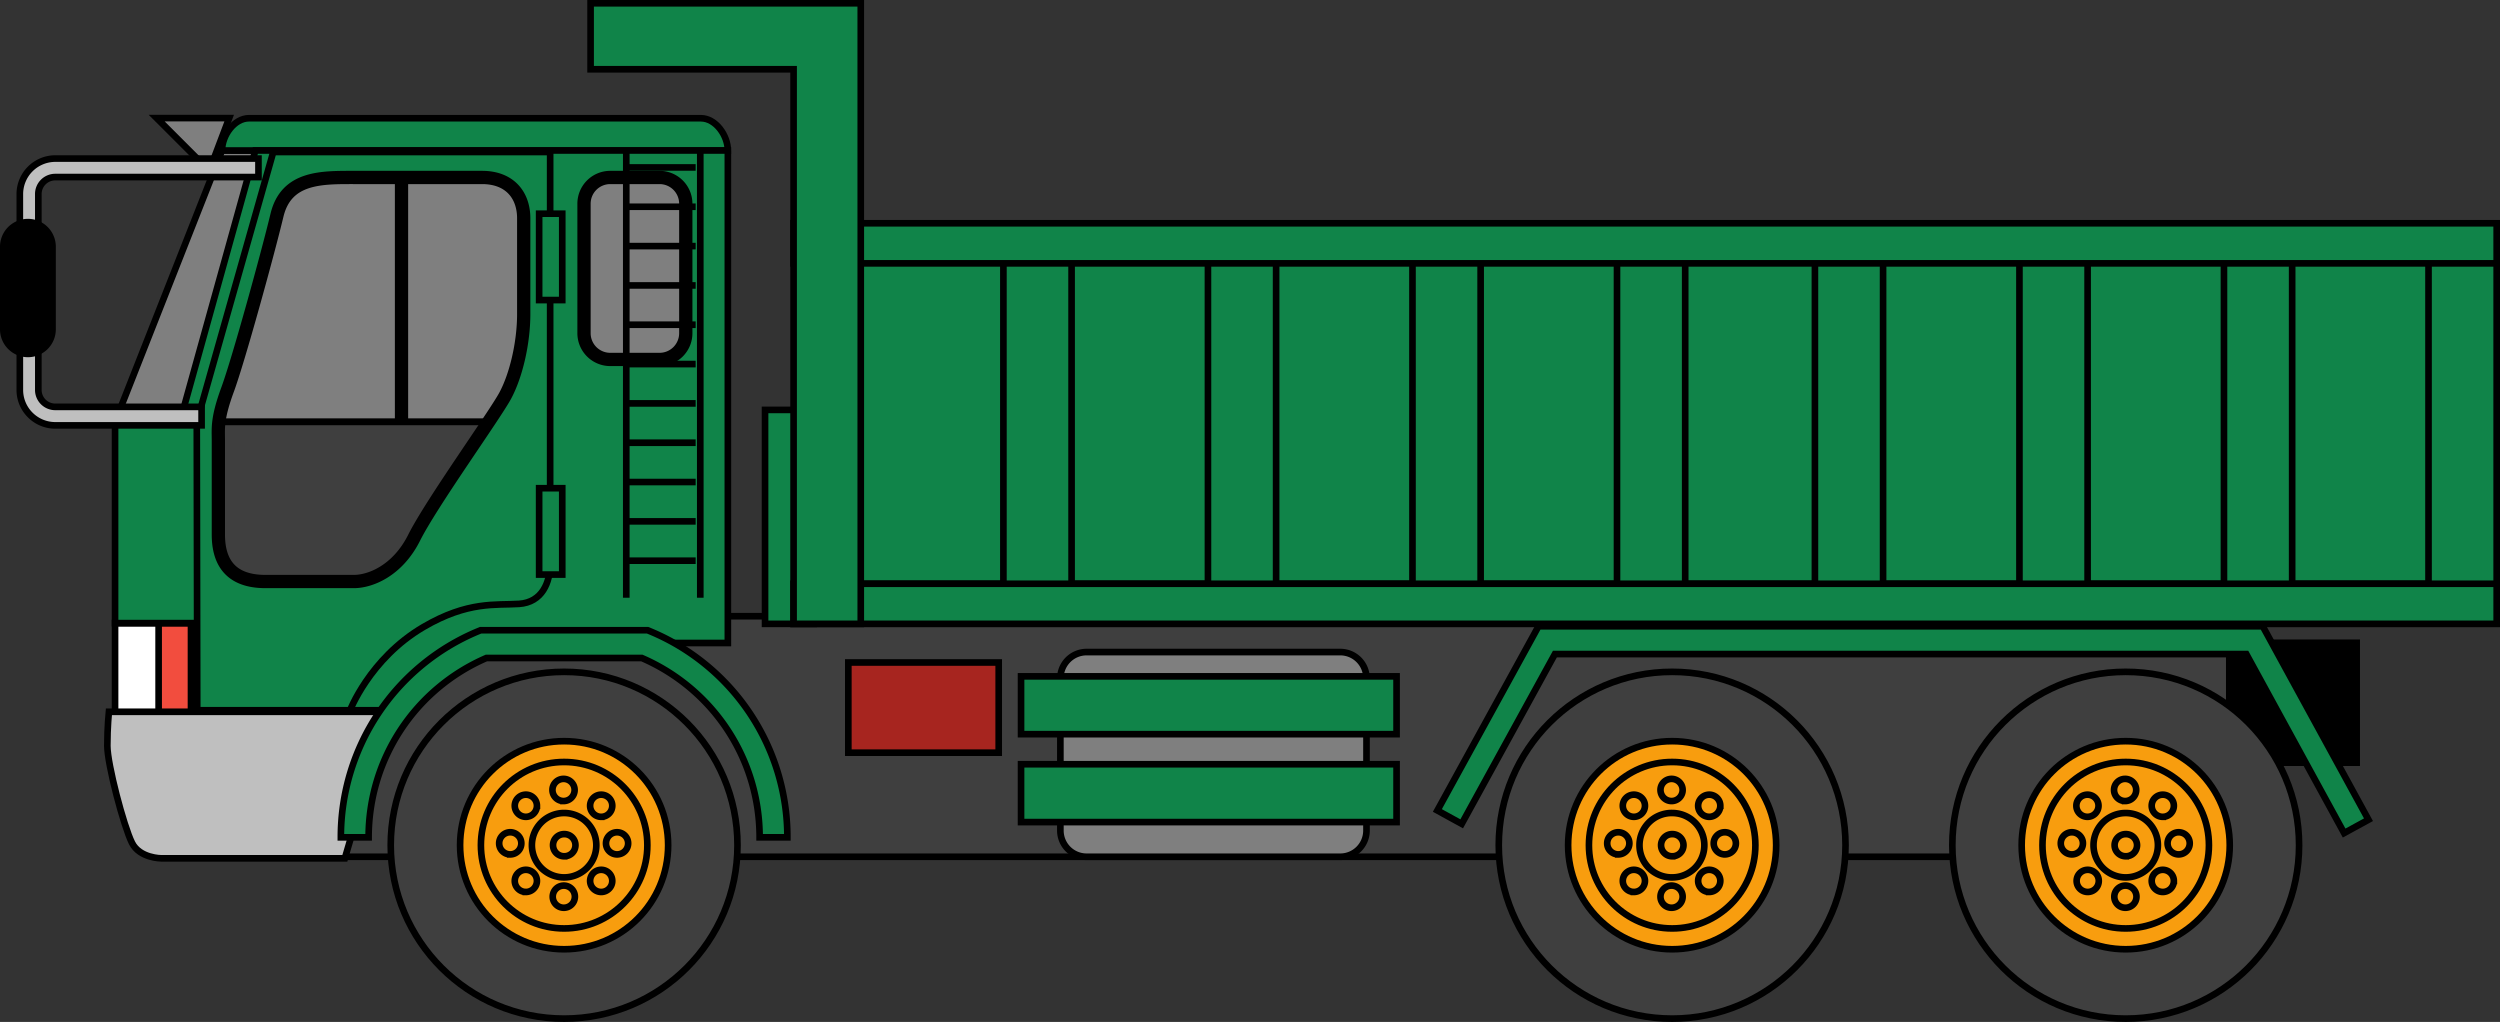 <svg xmlns="http://www.w3.org/2000/svg" width="376.777" height="154.016"><rect width="100%" height="100%" fill="#333333" stroke="none"/><defs><clipPath id="a"><path d="M129 36h247.781v52H129Zm0 0"/></clipPath><clipPath id="b"><path d="M129 35h247.781v54H129Zm0 0"/></clipPath><clipPath id="c"><path d="M366 36h10.781v53H366Zm0 0"/></clipPath><clipPath id="d"><path d="M365 35h11.781v55H365Zm0 0"/></clipPath><clipPath id="e"><path d="M53 95h64v59.012H53Zm0 0"/></clipPath><clipPath id="f"><path d="M220 95h64v59.012h-64zm0 0"/></clipPath><clipPath id="g"><path d="M288 95h65v59.012h-65zm0 0"/></clipPath><clipPath id="h"><path d="M119 87h257.781v8H119Zm0 0"/></clipPath><clipPath id="i"><path d="M119 33h257.781v7H119Zm0 0"/></clipPath><clipPath id="j"><path d="M119 33h257.781v8H119Zm0 0"/></clipPath></defs><g clip-path="url(#a)" transform="translate(0 .004)"><path fill="#108449" d="M376.277 87.977V36H129.676v51.977h246.601"/></g><g clip-path="url(#b)" transform="translate(0 .004)"><path fill="none" stroke="#000" d="M376.277 87.977V36H129.676v51.977Zm0 0"/></g><path fill="#108449" d="M161.5 88.629v-52.27h-10.277v52.27H161.5"/><path fill="none" stroke="#000" d="M161.5 88.629v-52.27h-10.277v52.27zm0 0"/><path fill="#108449" d="M192.324 88.629v-52.27h-10.273v52.27h10.273"/><path fill="none" stroke="#000" d="M192.324 88.629v-52.27h-10.273v52.27zm0 0"/><path fill="#108449" d="M223.148 88.629v-52.27h-10.273v52.27h10.273"/><path fill="none" stroke="#000" d="M223.148 88.629v-52.27h-10.273v52.27zm0 0"/><path fill="#108449" d="M253.977 88.629v-52.27h-10.278v52.27h10.278"/><path fill="none" stroke="#000" d="M253.977 88.629v-52.27h-10.278v52.27zm0 0"/><path fill="#108449" d="M283.8 88.629v-52.27h-10.273v52.27h10.274"/><path fill="none" stroke="#000" d="M283.8 88.629v-52.27h-10.273v52.27zm0 0"/><path fill="#108449" d="M314.625 88.629v-52.27h-10.273v52.27h10.273"/><path fill="none" stroke="#000" d="M314.625 88.629v-52.27h-10.273v52.27zm0 0"/><path fill="#108449" d="M345.453 88.629v-52.27h-10.277v52.27h10.277"/><path fill="none" stroke="#000" d="M345.453 88.629v-52.27h-10.277v52.27zm0 0"/><g clip-path="url(#c)" transform="translate(0 .004)"><path fill="#108449" d="M376.277 88.625v-52.27h-10.273v52.27h10.273"/></g><g clip-path="url(#d)" transform="translate(0 .004)"><path fill="none" stroke="#000" d="M376.277 88.625v-52.27h-10.273v52.27Zm0 0"/></g><path d="M324.129 114.95V96.878h31.047v18.07h-31.047"/><path fill="none" stroke="#000" d="M324.129 114.95V96.878h31.047v18.07zm0 0"/><path fill="#3f3f3f" d="M335.98 129.125V92.871H50.805v36.254H335.98"/><path fill="none" stroke="#000" d="M335.98 129.125V92.871H50.805v36.254Zm0 0"/><path fill="#108449" d="M122.621 94.023V61.777h-7.32v32.246h7.32"/><path fill="none" stroke="#000" d="M122.621 94.023V61.777h-7.32v32.246zm0 0"/><path fill="#7f7f7f" d="M33.46 22.68 17.34 63.586h88.55V22.91l-72.43-.23"/><path fill="none" stroke="#000" stroke-linecap="round" stroke-linejoin="round" d="M33.46 22.68 17.34 63.586h88.55V22.91Zm0 0"/><path fill="#3f3f3f" d="M78.695 89.848V63.586H29.656v26.262h49.04"/><path fill="none" stroke="#000" d="M78.695 89.848V63.586H29.656v26.262zm0 0"/><path fill="#fff" d="M33.375 109.953V93.914H17.34v16.04h16.035"/><path fill="none" stroke="#000" d="M33.375 109.953V93.914H17.34v16.04zm0 0"/><path fill="#f24d3e" d="M33.55 109.953V93.914h-9.644v16.04h9.645"/><path fill="none" stroke="#000" d="M33.55 109.953V93.914h-9.644v16.04zm0 0"/><path fill="#3f3f3f" d="M85.02 153.516c14.43 0 26.128-11.7 26.128-26.133 0-14.43-11.699-26.13-26.128-26.13-14.434 0-26.133 11.7-26.133 26.13 0 14.433 11.699 26.133 26.133 26.133"/><g clip-path="url(#e)" transform="translate(0 .004)"><path fill="none" stroke="#000" d="M85.02 153.512c14.43 0 26.128-11.7 26.128-26.133 0-14.43-11.699-26.129-26.128-26.129-14.434 0-26.133 11.7-26.133 26.129 0 14.433 11.699 26.133 26.133 26.133Zm0 0"/></g><path fill="#f89d0e" d="M85.02 143.063c8.656 0 15.675-7.02 15.675-15.68s-7.02-15.68-15.675-15.68c-8.66 0-15.68 7.02-15.68 15.68s7.02 15.68 15.68 15.68"/><path fill="none" stroke="#000" d="M85.02 143.063c8.656 0 15.675-7.02 15.675-15.68s-7.02-15.68-15.675-15.68c-8.66 0-15.68 7.02-15.68 15.68s7.02 15.68 15.68 15.68zm0 0"/><path fill="#f89d0e" d="M85.02 139.926c6.925 0 12.543-5.617 12.543-12.543 0-6.926-5.618-12.543-12.543-12.543-6.93 0-12.543 5.617-12.543 12.543 0 6.926 5.613 12.543 12.543 12.543"/><path fill="none" stroke="#000" d="M85.02 139.926c6.925 0 12.543-5.617 12.543-12.543 0-6.926-5.618-12.543-12.543-12.543-6.93 0-12.543 5.617-12.543 12.543 0 6.926 5.613 12.543 12.543 12.543zm0 0"/><path fill="#f89d0e" d="M85.02 132.234a4.851 4.851 0 1 0 0-9.703 4.855 4.855 0 0 0-4.856 4.852 4.855 4.855 0 0 0 4.856 4.851"/><path fill="none" stroke="#000" d="M85.02 132.234a4.851 4.851 0 1 0 0-9.703 4.855 4.855 0 0 0-4.856 4.852 4.855 4.855 0 0 0 4.856 4.851zm0 0"/><path fill="#f89d0e" d="M84.934 120.727a1.67 1.67 0 1 0-.005-3.341 1.67 1.67 0 0 0 .005 3.34"/><path fill="none" stroke="#000" d="M84.934 120.727a1.67 1.67 0 1 0-.005-3.341 1.67 1.67 0 0 0 .005 3.34zm0 0"/><path fill="#f89d0e" d="M79.25 123.105c.922 0 1.672-.75 1.672-1.671a1.67 1.67 0 1 0-1.672 1.671"/><path fill="none" stroke="#000" d="M79.25 123.105c.922 0 1.672-.75 1.672-1.671a1.67 1.67 0 1 0-1.672 1.671zm0 0"/><path fill="#f89d0e" d="M76.902 128.77a1.67 1.67 0 1 0-.005-3.341 1.67 1.67 0 0 0 .005 3.34"/><path fill="none" stroke="#000" d="M76.902 128.77a1.67 1.67 0 1 0-.005-3.341 1.67 1.67 0 0 0 .005 3.34zm0 0"/><path fill="#f89d0e" d="M79.25 134.43a1.67 1.67 0 1 0 .003-3.341 1.67 1.67 0 0 0-.003 3.34"/><path fill="none" stroke="#000" d="M79.25 134.43a1.67 1.67 0 1 0 .003-3.341 1.67 1.67 0 0 0-.003 3.34zm0 0"/><path fill="#f89d0e" d="M84.934 136.809a1.67 1.67 0 1 0-.005-3.339 1.67 1.67 0 0 0 .005 3.339"/><path fill="none" stroke="#000" d="M84.934 136.809a1.67 1.67 0 1 0-.005-3.339 1.67 1.67 0 0 0 .005 3.339zm0 0"/><path fill="#f89d0e" d="M90.605 134.43c.926 0 1.672-.746 1.672-1.668a1.67 1.67 0 1 0-1.672 1.668"/><path fill="none" stroke="#000" d="M90.605 134.43c.926 0 1.672-.746 1.672-1.668a1.67 1.67 0 1 0-1.672 1.668zm0 0"/><path fill="#f89d0e" d="M92.957 128.77a1.67 1.67 0 1 0 .003-3.339 1.67 1.67 0 0 0-.003 3.339"/><path fill="none" stroke="#000" d="M92.957 128.77a1.67 1.67 0 1 0 .003-3.339 1.67 1.67 0 0 0-.003 3.339zm0 0"/><path fill="#f89d0e" d="M90.605 123.105c.926 0 1.672-.75 1.672-1.671 0-.922-.746-1.668-1.672-1.668a1.67 1.67 0 0 0 0 3.34"/><path fill="none" stroke="#000" d="M90.605 123.105c.926 0 1.672-.75 1.672-1.671 0-.922-.746-1.668-1.672-1.668a1.67 1.67 0 0 0 0 3.34zm0 0"/><path fill="#f89d0e" d="M85.02 129.05a1.67 1.67 0 1 0-.005-3.339 1.67 1.67 0 0 0 .005 3.34"/><path fill="none" stroke="#000" d="M85.02 129.05a1.67 1.67 0 1 0-.005-3.339 1.67 1.67 0 0 0 .005 3.34zm0 0"/><path fill="#3f3f3f" d="M252.012 153.516c14.43 0 26.129-11.7 26.129-26.133 0-14.43-11.7-26.13-26.13-26.13-14.433 0-26.132 11.7-26.132 26.13 0 14.433 11.7 26.133 26.133 26.133"/><g clip-path="url(#f)" transform="translate(0 .004)"><path fill="none" stroke="#000" d="M252.012 153.512c14.43 0 26.129-11.7 26.129-26.133 0-14.43-11.7-26.129-26.13-26.129-14.433 0-26.132 11.7-26.132 26.129 0 14.433 11.7 26.133 26.133 26.133zm0 0"/></g><path fill="#f89d0e" d="M252.012 143.063c8.656 0 15.675-7.02 15.675-15.68s-7.019-15.68-15.675-15.68c-8.66 0-15.68 7.02-15.68 15.68s7.02 15.68 15.68 15.68"/><path fill="none" stroke="#000" d="M252.012 143.063c8.656 0 15.675-7.02 15.675-15.68s-7.019-15.68-15.675-15.68c-8.66 0-15.68 7.02-15.68 15.68s7.02 15.68 15.68 15.68zm0 0"/><path fill="#f89d0e" d="M252.012 139.926c6.925 0 12.543-5.617 12.543-12.543 0-6.926-5.618-12.543-12.543-12.543-6.93 0-12.543 5.617-12.543 12.543 0 6.926 5.613 12.543 12.543 12.543"/><path fill="none" stroke="#000" d="M252.012 139.926c6.925 0 12.543-5.617 12.543-12.543 0-6.926-5.618-12.543-12.543-12.543-6.93 0-12.543 5.617-12.543 12.543 0 6.926 5.613 12.543 12.543 12.543zm0 0"/><path fill="#f89d0e" d="M252.012 132.234a4.851 4.851 0 1 0 0-9.703 4.852 4.852 0 1 0 0 9.703"/><path fill="none" stroke="#000" d="M252.012 132.234a4.851 4.851 0 1 0 0-9.703 4.852 4.852 0 1 0 0 9.703zm0 0"/><path fill="#f89d0e" d="M251.922 120.727c.926 0 1.672-.75 1.672-1.672a1.67 1.67 0 1 0-1.672 1.672"/><path fill="none" stroke="#000" d="M251.922 120.727c.926 0 1.672-.75 1.672-1.672a1.67 1.67 0 1 0-1.672 1.672zm0 0"/><path fill="#f89d0e" d="M246.242 123.105c.922 0 1.672-.75 1.672-1.671a1.67 1.67 0 1 0-1.672 1.671"/><path fill="none" stroke="#000" d="M246.242 123.105c.922 0 1.672-.75 1.672-1.671a1.67 1.67 0 1 0-1.672 1.671zm0 0"/><path fill="#f89d0e" d="M243.895 128.77a1.67 1.67 0 1 0-.005-3.341 1.67 1.67 0 0 0 .005 3.34"/><path fill="none" stroke="#000" d="M243.895 128.77a1.67 1.67 0 1 0-.005-3.341 1.67 1.67 0 0 0 .005 3.34zm0 0"/><path fill="#f89d0e" d="M246.242 134.43a1.67 1.67 0 1 0 .003-3.341 1.67 1.67 0 0 0-.003 3.34"/><path fill="none" stroke="#000" d="M246.242 134.43a1.67 1.67 0 1 0 .003-3.341 1.67 1.67 0 0 0-.003 3.34zm0 0"/><path fill="#f89d0e" d="M251.922 136.809c.926 0 1.672-.746 1.672-1.668 0-.922-.746-1.672-1.672-1.672a1.67 1.67 0 0 0 0 3.34"/><path fill="none" stroke="#000" d="M251.922 136.809c.926 0 1.672-.746 1.672-1.668 0-.922-.746-1.672-1.672-1.672a1.67 1.67 0 0 0 0 3.34zm0 0"/><path fill="#f89d0e" d="M257.598 134.43a1.67 1.67 0 1 0 .003-3.341 1.67 1.67 0 0 0-.003 3.34"/><path fill="none" stroke="#000" d="M257.598 134.43a1.67 1.67 0 1 0 .003-3.341 1.67 1.67 0 0 0-.003 3.34zm0 0"/><path fill="#f89d0e" d="M259.95 128.77a1.67 1.67 0 1 0-.006-3.341 1.67 1.67 0 0 0 .005 3.34"/><path fill="none" stroke="#000" d="M259.95 128.77a1.67 1.67 0 1 0-.006-3.341 1.67 1.67 0 0 0 .005 3.34zm0 0"/><path fill="#f89d0e" d="M257.598 123.105c.922 0 1.672-.75 1.672-1.671a1.67 1.67 0 1 0-1.672 1.671"/><path fill="none" stroke="#000" d="M257.598 123.105c.922 0 1.672-.75 1.672-1.671a1.67 1.67 0 1 0-1.672 1.671zm0 0"/><path fill="#f89d0e" d="M252.012 129.05a1.67 1.67 0 1 0-.005-3.339 1.67 1.67 0 0 0 .005 3.34"/><path fill="none" stroke="#000" d="M252.012 129.05a1.67 1.67 0 1 0-.005-3.339 1.67 1.67 0 0 0 .005 3.34zm0 0"/><path fill="#3f3f3f" d="M320.367 153.516c14.43 0 26.13-11.7 26.13-26.133 0-14.43-11.7-26.13-26.13-26.13s-26.129 11.7-26.129 26.13c0 14.433 11.7 26.133 26.13 26.133"/><g clip-path="url(#g)" transform="translate(0 .004)"><path fill="none" stroke="#000" d="M320.367 153.512c14.43 0 26.13-11.7 26.13-26.133 0-14.43-11.7-26.129-26.13-26.129s-26.129 11.7-26.129 26.129c0 14.433 11.7 26.133 26.13 26.133zm0 0"/></g><path fill="#f89d0e" d="M320.367 143.063c8.66 0 15.68-7.02 15.68-15.68s-7.02-15.68-15.68-15.68-15.68 7.02-15.68 15.68 7.02 15.68 15.68 15.68"/><path fill="none" stroke="#000" d="M320.367 143.063c8.66 0 15.68-7.02 15.68-15.68s-7.02-15.68-15.68-15.68-15.68 7.02-15.68 15.68 7.02 15.68 15.68 15.68zm0 0"/><path fill="#f89d0e" d="M320.367 139.926c6.93 0 12.543-5.617 12.543-12.543 0-6.926-5.613-12.543-12.543-12.543-6.926 0-12.543 5.617-12.543 12.543 0 6.926 5.617 12.543 12.543 12.543"/><path fill="none" stroke="#000" d="M320.367 139.926c6.93 0 12.543-5.617 12.543-12.543 0-6.926-5.613-12.543-12.543-12.543-6.926 0-12.543 5.617-12.543 12.543 0 6.926 5.617 12.543 12.543 12.543zm0 0"/><path fill="#f89d0e" d="M320.367 132.234a4.851 4.851 0 1 0 0-9.702 4.851 4.851 0 0 0 0 9.702"/><path fill="none" stroke="#000" d="M320.367 132.234a4.851 4.851 0 1 0 0-9.702 4.851 4.851 0 0 0 0 9.702zm0 0"/><path fill="#f89d0e" d="M320.281 120.727a1.67 1.67 0 1 0-.005-3.341 1.67 1.67 0 0 0 .005 3.34"/><path fill="none" stroke="#000" d="M320.281 120.727a1.67 1.67 0 1 0-.005-3.341 1.67 1.67 0 0 0 .005 3.34zm0 0"/><path fill="#f89d0e" d="M314.602 123.105a1.67 1.67 0 1 0-.005-3.34 1.67 1.67 0 0 0 .005 3.34"/><path fill="none" stroke="#000" d="M314.602 123.105a1.67 1.67 0 1 0-.005-3.34 1.67 1.67 0 0 0 .005 3.34zm0 0"/><path fill="#f89d0e" d="M312.25 128.77a1.67 1.67 0 1 0 0-3.34 1.67 1.67 0 1 0 0 3.34"/><path fill="none" stroke="#000" d="M312.25 128.77a1.67 1.67 0 1 0 0-3.34 1.67 1.67 0 1 0 0 3.34zm0 0"/><path fill="#f89d0e" d="M314.602 134.43a1.67 1.67 0 1 0-.005-3.339 1.67 1.67 0 0 0 .005 3.339"/><path fill="none" stroke="#000" d="M314.602 134.43a1.67 1.67 0 1 0-.005-3.339 1.67 1.67 0 0 0 .005 3.339zm0 0"/><path fill="#f89d0e" d="M320.281 136.809a1.67 1.67 0 1 0-.005-3.339 1.67 1.67 0 0 0 .005 3.339"/><path fill="none" stroke="#000" d="M320.281 136.809a1.67 1.67 0 1 0-.005-3.339 1.67 1.67 0 0 0 .005 3.339zm0 0"/><path fill="#f89d0e" d="M325.953 134.43c.926 0 1.672-.746 1.672-1.668a1.67 1.67 0 1 0-1.672 1.668"/><path fill="none" stroke="#000" d="M325.953 134.43c.926 0 1.672-.746 1.672-1.668a1.67 1.67 0 1 0-1.672 1.668zm0 0"/><path fill="#f89d0e" d="M328.305 128.77a1.67 1.67 0 1 0 .003-3.339 1.67 1.67 0 0 0-.003 3.339"/><path fill="none" stroke="#000" d="M328.305 128.77a1.67 1.67 0 1 0 .003-3.339 1.67 1.67 0 0 0-.003 3.339zm0 0"/><path fill="#f89d0e" d="M325.953 123.105c.926 0 1.672-.75 1.672-1.671 0-.922-.746-1.668-1.672-1.668a1.67 1.67 0 0 0 0 3.34"/><path fill="none" stroke="#000" d="M325.953 123.105c.926 0 1.672-.75 1.672-1.671 0-.922-.746-1.668-1.672-1.668a1.67 1.67 0 0 0 0 3.34zm0 0"/><path fill="#f89d0e" d="M320.367 129.05a1.67 1.67 0 1 0-.005-3.339 1.67 1.67 0 0 0 .005 3.34"/><path fill="none" stroke="#000" d="M320.367 129.05a1.67 1.67 0 1 0-.005-3.339 1.67 1.67 0 0 0 .005 3.34zm0 0"/><g clip-path="url(#h)" transform="translate(0 .004)"><path fill="#108449" d="M376.277 87.977H119.602v6.043h256.675v-6.043"/><path fill="none" stroke="#000" d="M376.277 87.977H119.602v6.043h256.675zm0 0"/></g><path fill="#bfbfbf" d="m51.969 129.36 6.508-22.083H16.41s-.234 2.325-.234 5.114c0 2.789 2.465 12.132 3.719 14.644 1.164 2.324 4.418 2.324 4.418 2.324h27.656"/><path fill="none" stroke="#000" d="m51.969 129.36 6.508-22.083H16.41s-.234 2.325-.234 5.114c0 2.789 2.465 12.132 3.719 14.644 1.164 2.324 4.418 2.324 4.418 2.324zm0 0"/><path fill="#108449" d="M109.695 22.68c0-2.246-1.82-4.86-4.066-4.86H37.53c-2.246 0-4.07 2.614-4.07 4.86h76.234"/><path fill="none" stroke="#000" d="M109.695 22.68c0-2.246-1.82-4.86-4.066-4.86H37.53c-2.246 0-4.07 2.614-4.07 4.86zm0 0"/><path fill="#108449" d="M38.488 22.68 27.102 63.586H17.34v30.328h11.445v13.133h29.692l16.734-10.14h34.484V22.68ZM78.93 47.316c0 4.414-1.164 9.297-2.79 12.317-1.628 3.023-11.156 16.27-13.714 21.383-2.555 5.113-6.739 6.625-9.063 6.625H40c-5.813 0-7.09-3.602-7.09-7.09V66.375c0-1.86-.23-3.254 1.395-7.672 1.629-4.414 6.043-20.453 7.437-26.262 1.395-5.808 6.738-5.695 11.621-5.695h19.29c4.183 0 6.277 2.672 6.277 6.16v14.41zm24.425 2.903a3.953 3.953 0 0 1-3.953 3.953H91.97a3.953 3.953 0 0 1-3.953-3.953v-19.52a3.953 3.953 0 0 1 3.953-3.953h7.433a3.953 3.953 0 0 1 3.953 3.953v19.52"/><path fill="none" stroke="#000" d="M38.488 22.68 27.102 63.586H17.34v30.328h11.445v13.133h29.692l16.734-10.14h34.484V22.68ZM78.93 47.316c0 4.414-1.164 9.297-2.79 12.317-1.628 3.023-11.156 16.27-13.714 21.383-2.555 5.113-6.739 6.625-9.063 6.625H40c-5.813 0-7.09-3.602-7.09-7.09V66.375c0-1.86-.23-3.254 1.395-7.672 1.629-4.414 6.043-20.453 7.437-26.262 1.395-5.808 6.738-5.695 11.621-5.695h19.29c4.183 0 6.277 2.672 6.277 6.16v14.41zm24.425 2.903a3.953 3.953 0 0 1-3.953 3.953H91.97a3.953 3.953 0 0 1-3.953-3.953v-19.52a3.953 3.953 0 0 1 3.953-3.953h7.433a3.953 3.953 0 0 1 3.953 3.953zm0 0"/><path fill="none" stroke="#000" stroke-width="2" d="M99.402 54.172a3.953 3.953 0 0 0 3.953-3.953v-19.52a3.953 3.953 0 0 0-3.953-3.953H91.97a3.953 3.953 0 0 0-3.953 3.953v19.52a3.953 3.953 0 0 0 3.953 3.953zM53.363 26.746c-4.883 0-10.226-.113-11.62 5.695-1.395 5.809-5.81 21.848-7.438 26.262-1.625 4.418-1.395 5.813-1.395 7.672v14.176c0 3.488 1.278 7.09 7.09 7.09h13.363c2.325 0 6.508-1.512 9.063-6.625 2.558-5.114 12.086-18.36 13.715-21.383 1.625-3.02 2.789-7.903 2.789-12.317v-14.41c0-3.488-2.094-6.16-6.278-6.16H53.363zm0 0"/><path fill="#108449" d="m97.992 95.145-.387-.16H72.43l-.387.16a33.577 33.577 0 0 0-20.672 31.05h4.184c0-11.789 6.96-22.347 17.754-27.027H96.73c10.793 4.68 17.754 15.238 17.754 27.027h4.18a33.577 33.577 0 0 0-20.672-31.05"/><path fill="none" stroke="#000" d="m97.992 95.145-.387-.16H72.43l-.387.16a33.577 33.577 0 0 0-20.672 31.05h4.184c0-11.789 6.96-22.347 17.754-27.027H96.73c10.793 4.68 17.754 15.238 17.754 27.027h4.18a33.577 33.577 0 0 0-20.672-31.05zm0 0"/><path fill="none" stroke="#000" stroke-width="2" d="M60.512 26.746v36.606"/><path fill="none" stroke="#000" d="M29.727 107.258h22.937s2.992-7.977 11.156-12.762c6.743-3.95 10.926-3.254 14.41-3.484 3.489-.235 4.684-3.254 4.684-6.043V22.91h-41.73L29.656 63.586Zm0 0"/><path fill="#108449" d="M84.738 45.223V32.207h-3.484v13.016h3.484"/><path fill="none" stroke="#000" d="M84.738 45.223V32.207h-3.484v13.016zm0 0"/><path fill="#108449" d="M84.738 86.594V73.578h-3.484v13.016h3.484"/><path fill="none" stroke="#000" d="M84.738 86.594V73.578h-3.484v13.016Zm0 0"/><path fill="#7f7f7f" stroke="#000" d="M34.54 17.8H23.612l7.93 7.93zm0 0"/><path fill="#bfbfbf" d="M38.953 23.898H8.336a5.356 5.356 0 0 0-5.348 5.348v29.516a5.31 5.31 0 0 0 1.567 3.781 5.316 5.316 0 0 0 3.78 1.566h22.048V61.32H8.336a2.55 2.55 0 0 1-2.559-2.559V29.247a2.55 2.55 0 0 1 2.559-2.558h30.617v-2.79"/><path fill="none" stroke="#000" d="M38.953 23.898H8.336a5.356 5.356 0 0 0-5.348 5.348v29.516a5.31 5.31 0 0 0 1.567 3.781 5.316 5.316 0 0 0 3.78 1.566h22.048V61.32H8.336a2.55 2.55 0 0 1-2.559-2.559V29.247a2.55 2.55 0 0 1 2.559-2.559h30.617Zm0 0"/><path d="M4.207 53.336a3.708 3.708 0 0 0 3.707-3.707V37.102a3.708 3.708 0 0 0-7.414 0v12.527a3.708 3.708 0 0 0 3.707 3.707"/><path fill="none" stroke="#000" d="M4.207 53.336a3.708 3.708 0 0 0 3.707-3.707V37.102a3.708 3.708 0 0 0-7.414 0v12.527a3.708 3.708 0 0 0 3.707 3.707zm0 0"/><path fill="#7f7f7f" d="M201.992 129.125a3.953 3.953 0 0 0 3.953-3.953v-22.945a3.953 3.953 0 0 0-3.953-3.954h-38.23a3.953 3.953 0 0 0-3.953 3.954v22.945a3.953 3.953 0 0 0 3.953 3.953h38.23"/><path fill="none" stroke="#000" d="M201.992 129.125a3.953 3.953 0 0 0 3.953-3.953v-22.945a3.953 3.953 0 0 0-3.953-3.954h-38.23a3.953 3.953 0 0 0-3.953 3.954v22.945a3.953 3.953 0 0 0 3.953 3.953zm0 0"/><path fill="#108449" d="M210.477 110.648v-8.714h-56.594v8.714h56.594"/><path fill="none" stroke="#000" d="M210.477 110.648v-8.714h-56.594v8.714zm0 0"/><path fill="#108449" d="M210.477 123.898v-8.718h-56.594v8.718h56.594"/><path fill="none" stroke="#000" d="M210.477 123.898v-8.718h-56.594v8.718zm0 0"/><path fill="#108449" d="m353.285 125.55 3.672-2.007-15.34-28.063-.597-1.09H231.863l-.593 1.087-14.645 26.668 3.668 2.015 14.047-25.586h104.2l14.745 26.977"/><path fill="none" stroke="#000" d="m353.285 125.55 3.672-2.007-15.34-28.063-.597-1.09H231.863l-.593 1.087-14.645 26.668 3.668 2.015 14.047-25.586h104.2zM94.387 22.445v67.637m11.153-67.637v67.637m-10.806-5.578h10.11m-10.11-5.93h10.11m-10.11-5.926h10.11m-10.11-5.925h10.11m-10.11-5.926h10.11m-10.11-5.926h10.11m-10.11-5.93h10.11m-10.11-5.925h10.11m-10.11-5.926h10.11m-10.11-5.926h10.11m-10.11-5.93h10.11"/><path fill="#a7251f" d="M150.516 113.438V99.844h-22.664v13.594h22.664"/><path fill="none" stroke="#000" d="M150.516 113.438V99.844h-22.664v13.594zm0 0"/><g clip-path="url(#i)" transform="translate(0 .004)"><path fill="#108449" d="M376.277 33.645H119.602v6.042h256.675v-6.042"/></g><g clip-path="url(#j)" transform="translate(0 .004)"><path fill="none" stroke="#000" d="M376.277 33.645H119.602v6.042h256.675zm0 0"/></g><path fill="#108449" d="M119.602.5H89.008v9.941h30.594v83.582h10.125V.5h-10.125"/><path fill="none" stroke="#000" d="M119.602.5H89.008v9.941h30.594v83.582h10.125V.5Zm0 0"/></svg>
